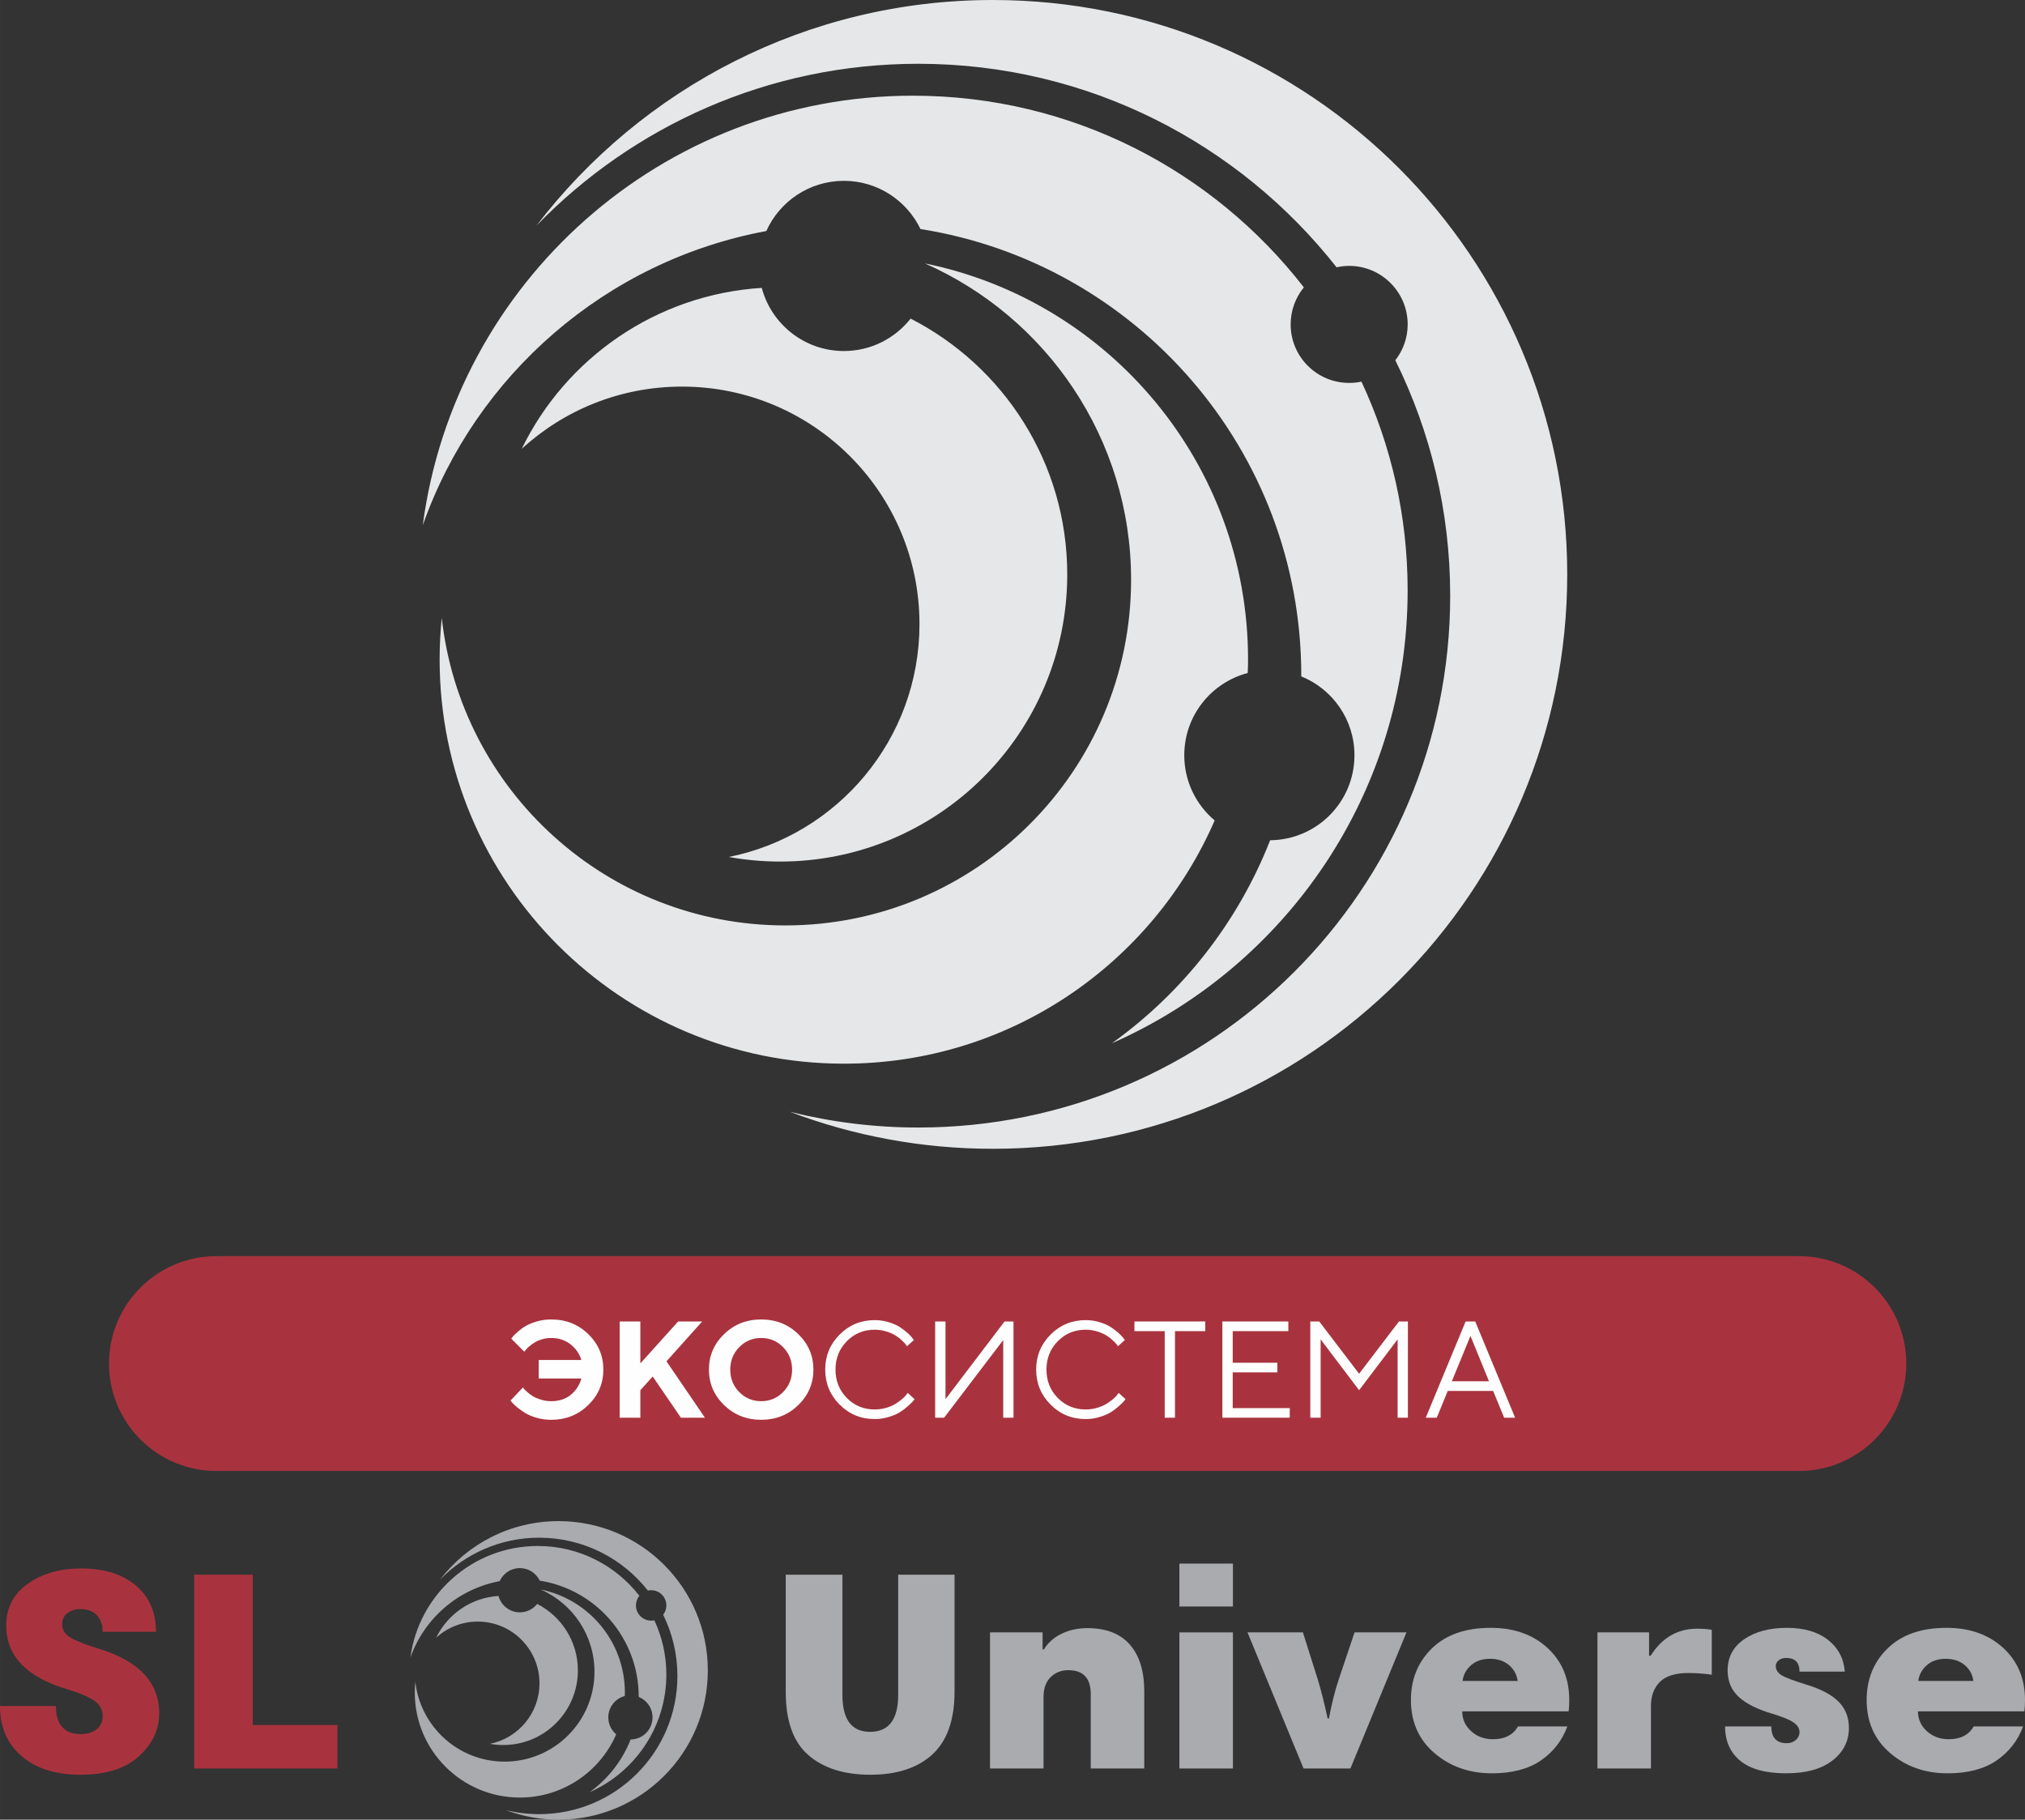<?xml version="1.0" encoding="UTF-8"?> <svg xmlns="http://www.w3.org/2000/svg" xmlns:xlink="http://www.w3.org/1999/xlink" xmlns:xodm="http://www.corel.com/coreldraw/odm/2003" xml:space="preserve" width="109.106mm" height="98.047mm" version="1.1" style="shape-rendering:geometricPrecision; text-rendering:geometricPrecision; image-rendering:optimizeQuality; fill-rule:evenodd; clip-rule:evenodd" viewBox="0 0 11052.3 9932.09"><rect x="0" y="0" width="11052.3" height="9932.09" fill="#333333" stroke="none"/> <defs> <style type="text/css"> .fil3 {fill:#FEFEFE;fill-rule:nonzero} .fil2 {fill:#E6E7E8;fill-rule:nonzero} .fil0 {fill:#A9ABAE;fill-rule:nonzero} .fil1 {fill:#A8333E;fill-rule:nonzero} </style> </defs> <g id="Layer_x0020_1">  <path class="fil0" d="M4750.06 9686.8c-142.87,0 -255.58,-35.7 -337.96,-106.99 -82.33,-71.41 -123.53,-186.1 -123.53,-344.31l0 -640.55 309.35 0 0 656.04c0,134.43 50.2,201.63 150.4,201.63 102.6,0 153.89,-67.19 153.89,-201.63l0 -656.04 307.64 0 0 637.41c0,155.09 -40.3,269.6 -120.96,343.59 -80.66,73.87 -193.64,110.84 -338.82,110.84z"></path> <path class="fil0" d="M5403.45 9652.66l0 -742.85 286.94 0 0 93.05 6.9 0c23.05,-37.26 55.61,-65.98 97.65,-86.08 42.11,-20.18 88.44,-30.28 139.2,-30.28 102.51,0 180.06,30.03 232.45,90.03 52.39,59.91 78.64,144.71 78.64,254.27l0 421.85 -292.08 0 0 -406.34c0,-86.8 -40.95,-130.2 -122.7,-130.2 -38.08,0 -70.03,12.64 -95.98,37.99 -25.89,25.33 -38.92,61.2 -38.92,107.74l0 390.81 -292.1 0z"></path> <path class="fil0" d="M6437.12 8534.42l292.11 0 0 234.19 -292.11 0 0 -234.19zm0 375.42l292.11 0 0 742.88 -292.11 0 0 -742.88z"></path> <path class="fil0" d="M7676.48 8909.79l-305.94 742.87 -255.86 0 -305.93 -742.87 302.45 0 81.31 257.42c17.25,55.88 35.15,126.74 53.59,212.53l6.9 0c16.15,-83.79 33.95,-154.62 53.59,-212.53l86.44 -257.42 283.47 0z"></path> <path class="fil0" d="M8136.28 8884.97c126.74,0 229.88,36.44 309.45,109.4 79.47,72.86 119.2,167.73 119.2,284.56 0,22.76 -1.09,43.42 -3.38,62.05l-580.82 0c0,42.39 16.08,78.26 48.38,107.74 32.2,29.45 72.03,44.22 119.3,44.22 64.51,0 110.01,-23.31 136.54,-69.73l269.62 0c-28.82,77.43 -77.18,139.48 -145.17,186.1 -68,46.43 -156.75,69.73 -266.21,69.73 -123.25,0 -227.87,-36.7 -313.77,-110.11 -85.79,-73.4 -128.73,-170.04 -128.73,-289.99 0,-113.78 38.34,-207.85 114.97,-282.27 76.63,-74.41 183.52,-111.69 320.63,-111.69zm-3.48 169.06c-42.59,0 -77.18,11.65 -103.69,34.86 -26.53,23.31 -42.14,52.03 -46.64,86.07l300.74 0c-4.58,-35.04 -20.47,-64.04 -47.53,-86.8 -27.08,-22.76 -61.42,-34.13 -102.88,-34.13z"></path> <path class="fil0" d="M9342.78 8895.84l0 245.01c-43.75,-6.14 -86.44,-9.26 -127.9,-9.26 -71.49,0 -123.35,16.24 -155.56,48.81 -32.31,32.59 -48.47,76.27 -48.47,131.05l0 341.19 -292.07 0 0 -742.85 281.79 0 0 127.2 8.64 0c62.22,-98.3 146.91,-147.39 254.09,-147.39 31.11,0 57.65,2.11 79.47,6.24z"></path> <path class="fil0" d="M10068.77 9123.81l-247.2 0c0,-49.63 -24.14,-74.41 -72.6,-74.41 -17.24,0 -31.11,4.4 -41.46,13.21 -10.37,8.71 -15.53,18.81 -15.53,30.2 0,20.65 10.38,37.44 31.11,50.4 20.77,12.93 64.52,29.73 131.34,50.36 82.95,24.87 143.15,56.44 180.69,94.61 37.43,38.29 56.16,85.89 56.16,142.7 0,72.42 -30.03,131.89 -89.85,178.4 -60.01,46.54 -144.16,69.74 -252.46,69.74 -111.77,0 -195.27,-22.76 -250.6,-68.18 -55.36,-45.52 -82.95,-108.11 -82.95,-187.76l252.35 0c0,61.13 28.28,91.59 84.7,91.59 19.57,0 35.98,-5.97 49.3,-17.9 13.21,-11.84 19.81,-26.06 19.81,-42.59 0,-20.74 -11.2,-38.52 -33.68,-53.51 -22.48,-15.03 -61.32,-30.72 -116.65,-47.35 -80.74,-23.77 -141.22,-54.24 -181.52,-91.48 -40.37,-37.18 -60.48,-85.24 -60.48,-144.27 0,-72.32 30.2,-129.21 90.68,-170.59 60.56,-41.29 138.02,-62.05 232.52,-62.05 93.34,0 167.94,21.75 223.82,65.17 55.9,43.42 86.72,101.4 92.5,173.71z"></path> <path class="fil0" d="M10623.66 8884.97c126.74,0 229.88,36.44 309.42,109.4 79.47,72.86 119.22,167.73 119.22,284.56 0,22.76 -1.09,43.42 -3.4,62.05l-580.79 0c0,42.39 16.15,78.26 48.35,107.74 32.23,29.45 72.06,44.22 119.3,44.22 64.51,0 110.03,-23.31 136.57,-69.73l269.6 0c-28.8,77.43 -77.16,139.48 -145.18,186.1 -68,46.43 -156.73,69.73 -266.21,69.73 -123.22,0 -227.85,-36.7 -313.74,-110.11 -85.82,-73.4 -128.76,-170.04 -128.76,-289.99 0,-113.78 38.37,-207.85 115,-282.27 76.6,-74.41 183.51,-111.69 320.63,-111.69zm-3.48 169.06c-42.59,0 -77.18,11.65 -103.72,34.86 -26.5,23.31 -42.11,52.03 -46.69,86.07l300.82 0c-4.61,-35.04 -20.47,-64.04 -47.56,-86.8 -27.05,-22.76 -61.39,-34.13 -102.85,-34.13z"></path> <path class="fil1" d="M851.25 8906.69l-290.93 0c0,-38.19 -10.72,-68.47 -32.1,-90.76 -21.38,-22.21 -51.12,-33.32 -89.19,-33.32 -28.54,0 -52.42,7.52 -71.41,22.5 -18.99,14.96 -28.54,35.4 -28.54,61.29 0,30.03 15.68,54.24 47.27,72.86 31.55,18.63 81.76,38.26 150.76,58.92 221.35,67.17 331.93,185.08 331.93,353.68 0,87.82 -36.52,165.64 -109.67,233.36 -73.23,67.63 -180.59,101.58 -322.09,101.58 -133.34,0 -239.53,-33.59 -318.64,-100.85 -79.1,-67.17 -118.64,-158.65 -118.64,-274.47l305.2 0c0,102.31 45.82,153.53 137.38,153.53 34.51,0 62.68,-8.71 84.8,-26.35 21.93,-17.61 32.93,-41.39 32.93,-71.38 0,-34.16 -14.49,-61.78 -43.67,-82.95 -29.19,-21.2 -79.37,-42.69 -150.77,-64.34 -221.35,-66.18 -332.01,-181.98 -332.01,-347.46 0,-96.06 39.28,-172.05 117.82,-227.94 78.56,-55.88 175.45,-83.76 290.9,-83.76 124.91,0 224.28,30.83 297.97,92.31 73.78,61.58 110.69,145.99 110.69,253.55z"></path> <polygon class="fil1" points="1060.03,9652.66 1060.03,8594.95 1379.46,8594.95 1379.46,9415.37 1841.69,9415.37 1841.69,9652.66 "></polygon> <path class="fil0" d="M2931.86 8754.46c-22.11,28 -56.24,45.97 -94.68,45.97 -55.81,0 -102.78,-38.08 -116.46,-89.56 -150.04,9.44 -278.06,99.94 -340.46,228.31 59.83,-54.88 139.66,-88.28 227.3,-88.28 186.03,0 336.9,150.76 336.9,336.89 0,163.33 -116.18,299.43 -270.46,330.37 23.59,4.21 47.81,6.5 72.68,6.5 225.04,0 407.35,-182.36 407.35,-407.36 0,-158.29 -90.29,-295.4 -222.17,-362.83z"></path> <path class="fil0" d="M3320.05 9373.8c0,-56.08 38.26,-103.06 90,-116.64 0.28,-6.43 0.47,-12.77 0.47,-19.2 0,-277.33 -196.83,-508.58 -458.37,-561.81 172.15,76.09 292.46,248.24 292.46,448.67 0,270.79 -219.61,490.39 -490.42,490.39 -252.54,0 -460.4,-190.96 -487.38,-436.34 -1.92,19.43 -3.02,39.17 -3.02,59.08 0,316.7 256.67,573.37 573.45,573.37 235.47,0 437.72,-142.06 525.94,-345.04 -26.36,-22.21 -43.13,-55.36 -43.13,-92.51z"></path> <path class="fil0" d="M3048.45 8302.49c-263.84,0 -498.3,125.54 -647.25,319.98 137.19,-141.4 329.09,-229.51 541.62,-229.51 240.8,0 455.1,113.05 593.28,288.71 5.69,-1.3 11.75,-2.03 17.82,-2.03 45.88,0 83.02,37.25 83.02,83.07 0,19.17 -6.6,36.78 -17.5,50.82 49.74,100.67 77.81,214.01 77.81,333.95 0,416.62 -337.8,754.43 -754.43,754.43 -62.85,0 -123.88,-7.8 -182.25,-22.32 89.56,33.86 186.56,52.49 287.88,52.49 450.02,0 814.8,-364.78 814.8,-814.8 0,-450.02 -364.78,-814.8 -814.8,-814.8z"></path> <path class="fil0" d="M3553.93 8845.67c-45.81,0 -82.98,-37.15 -82.98,-82.95 0,-20.01 7,-38.27 18.73,-52.57 -128.3,-165.37 -328.88,-271.92 -554.46,-271.92 -356.07,0 -650.09,265.48 -695.33,609.25 75.26,-213.47 260.26,-375.13 487.3,-417.28 18.89,-41.93 61.03,-71.19 110.04,-71.19 47.8,0 89.09,27.89 108.62,68.37 306.15,48.46 540.16,313.48 540.16,633.28 0,0.36 -0.1,0.83 -0.1,1.28 44.33,17.89 75.54,61.23 75.54,111.87 0,66.26 -53.4,120.03 -119.57,120.58 -45.71,116.45 -124.26,216.21 -224.47,287.98 246.94,-108.65 419.48,-355.34 419.48,-642.47 0,-105.82 -23.49,-206.12 -65.52,-296.05 -5.59,1.2 -11.48,1.82 -17.43,1.82z"></path> <g id="_1963784271360"> <path class="fil2" d="M4970.02 1739.09c-85.08,107.69 -216.4,176.86 -364.33,176.86 -214.69,0 -395.46,-146.53 -448.11,-344.62 -577.33,36.34 -1069.88,384.55 -1310,878.51 230.21,-211.19 537.39,-339.71 874.6,-339.71 715.76,0 1296.29,580.13 1296.29,1296.29 0,628.47 -447,1152.15 -1040.65,1271.15 90.78,16.22 183.97,25.03 279.66,25.03 865.89,0 1567.43,-701.65 1567.43,-1567.43 0,-609.06 -347.43,-1136.64 -854.88,-1396.07z"></path> <path class="fil2" d="M6463.69 4122.17c0,-215.8 147.23,-396.57 346.31,-448.81 1.1,-24.73 1.8,-49.15 1.8,-73.87 0,-1067.08 -757.39,-1956.89 -1763.71,-2161.67 662.41,292.76 1125.32,955.17 1125.32,1726.37 0,1041.95 -844.97,1886.92 -1887.02,1886.92 -971.68,0 -1771.52,-734.76 -1875.31,-1678.93 -7.4,74.77 -11.61,150.74 -11.61,227.32 0,1218.61 987.6,2206.22 2206.52,2206.22 906.02,0 1684.23,-546.6 2023.64,-1327.62 -101.39,-85.48 -165.95,-212.99 -165.95,-355.92z"></path> <path class="fil2" d="M5418.64 0c-1015.23,0 -1917.36,483.05 -2490.48,1231.23 527.88,-544.1 1266.26,-883.11 2084.01,-883.11 926.54,0 1751.1,434.99 2282.78,1110.91 21.92,-5 45.25,-7.8 68.57,-7.8 176.55,0 319.49,143.33 319.49,319.59 0,73.77 -25.42,141.53 -67.36,195.58 191.38,387.35 299.38,823.45 299.38,1284.97 0,1603.07 -1299.79,2902.85 -2902.85,2902.85 -241.82,0 -476.64,-30.03 -701.24,-85.87 344.62,130.31 717.86,201.98 1107.72,201.98 1731.58,0 3135.16,-1403.58 3135.16,-3135.16 0,-1731.59 -1403.58,-3135.17 -3135.16,-3135.17z"></path> <path class="fil2" d="M7363.61 2090.01c-176.26,0 -319.3,-142.93 -319.3,-319.19 0,-76.97 26.93,-147.24 72.06,-202.28 -493.65,-636.28 -1265.45,-1046.26 -2133.44,-1046.26 -1370.05,0 -2501.39,1021.53 -2675.45,2344.25 289.57,-821.35 1001.42,-1443.42 1875.02,-1605.57 72.66,-161.35 234.81,-273.94 423.39,-273.94 183.97,0 342.81,107.3 417.98,263.03 1177.98,186.47 2078.4,1206.2 2078.4,2436.73 0,1.4 -0.41,3.2 -0.41,4.9 170.56,68.86 290.67,235.61 290.67,430.49 0,254.93 -205.49,461.82 -460.12,463.92 -175.86,448.12 -478.13,831.96 -863.69,1108.11 950.17,-418.08 1614.07,-1367.25 1614.07,-2472.05 0,-407.17 -90.38,-793.12 -252.12,-1139.14 -21.53,4.6 -44.15,7.01 -67.06,7.01z"></path> </g> <path class="fil1" d="M9817.97 8028.79l-8636.75 0c-323.84,0 -586.33,-262.54 -586.33,-586.34l0 0c0,-323.84 262.49,-586.31 586.33,-586.31l8636.75 0c323.84,0 586.32,262.47 586.32,586.31l0 0c0,323.8 -262.48,586.34 -586.32,586.34z"></path> <path class="fil3" d="M3008.07 7201.78c-27.63,0 -53.89,3.75 -78.9,11.12 -25.01,7.51 -45.26,15.88 -60.77,25.13 -15.63,9.26 -30.01,19.89 -43.52,31.89 -13.38,12 -22,20.26 -25.76,25.13 -3.75,4.75 -6.62,8.51 -8.62,11.51l71.02 71.4 6.25 -7.63c3.37,-5.37 9.26,-11.75 17.64,-18.88 8.25,-7.25 17.88,-14.51 28.88,-21.88 11,-7.25 24.89,-13.5 41.64,-18.75 16.62,-5.26 34.14,-7.88 52.14,-7.88 41.02,0 76.28,11.51 105.67,34.51 29.51,23.13 49.14,51.64 59.27,85.53l-232.7 0 0 101.16 232.7 0c-10.13,36.14 -29.27,65.77 -57.77,89.03 -28.38,23.26 -64.15,34.77 -107.16,34.77 -19,0 -37.51,-2.76 -55.27,-8.26 -17.88,-5.5 -32.13,-11.38 -42.89,-17.88 -10.75,-6.5 -21.01,-14 -30.76,-22.51 -9.74,-8.63 -16.01,-14.63 -18.63,-18.13 -2.75,-3.63 -4.87,-6.37 -6.25,-8.25l-67.77 71.4 9.13 11.38c5.62,6.88 14.63,15.39 27.13,25.64 12.38,10.25 26.88,20.5 43.4,30.75 16.5,10.26 37.39,19.01 62.64,26.39 25.26,7.37 51.64,11 79.28,11 79.9,0 147.3,-26.88 202.45,-80.4 55.02,-53.64 82.53,-118.17 82.53,-193.69 0,-75.4 -27.26,-139.92 -82.03,-193.32 -54.64,-53.52 -122.29,-80.27 -202.94,-80.27z"></path> <polygon id="_1" class="fil3" points="3495,7212.79 3382.21,7212.79 3382.21,7738.09 3495,7738.09 3495,7587.92 3562.4,7513.14 3716.33,7738.09 3847.49,7738.09 3637.55,7430.36 3832.49,7212.79 3701.32,7212.79 3495,7441.74 "></polygon> <path id="_2" class="fil3" d="M3985.68 7475.63c0,-48.52 16.38,-89.41 49.14,-122.79 32.76,-33.26 72.65,-49.89 119.67,-49.89 47.01,0 86.77,16.63 119.53,49.89 32.77,33.39 49.15,74.27 49.15,122.79 0,48.51 -16.38,89.29 -49.15,122.54 -32.76,33.13 -72.52,49.77 -119.53,49.77 -47.02,0 -86.91,-16.63 -119.67,-49.77 -32.76,-33.26 -49.14,-74.03 -49.14,-122.54zm-116.41 -0.25c0,75.53 27.51,140.06 82.53,193.69 55.15,53.52 122.66,80.4 202.7,80.4 79.89,0 147.42,-26.88 202.57,-80.4 55.02,-53.64 82.53,-118.17 82.53,-193.69 0,-75.4 -27.51,-139.92 -82.53,-193.32 -55.15,-53.52 -122.67,-80.27 -202.57,-80.27 -80.04,0 -147.55,26.75 -202.7,80.27 -55.02,53.39 -82.53,117.92 -82.53,193.32z"></path> <path class="fil3" d="M4503.97 7475.37c0,75.03 26.26,138.8 78.78,191.32 52.51,52.51 116.28,78.77 191.31,78.77 26.51,0 52.39,-3.87 77.4,-11.63 25.01,-7.63 45.26,-16.38 60.65,-26.14 15.38,-9.74 30,-20.88 43.76,-33.38 13.76,-12.38 22.76,-21.01 26.76,-25.76 4,-4.75 7,-8.63 9,-11.63l-37.38 -34.02 -7.01 9.13c-4.38,6.62 -11.63,14.25 -22,22.88 -10.25,8.75 -22.13,17.38 -35.64,26.26 -13.63,8.76 -30.64,16.26 -51.15,22.51 -20.5,6.26 -42.02,9.38 -64.4,9.38 -60.15,0 -110.79,-20.88 -152.05,-62.64 -41.27,-41.77 -61.9,-93.41 -61.9,-155.06 0,-61.52 20.63,-113.16 61.9,-154.93 41.26,-41.77 91.9,-62.64 152.05,-62.64 22.38,0 43.89,3.37 64.4,9.88 20.5,6.62 37.14,13.88 49.65,21.88 12.62,7.88 24.25,17.01 35.01,27.26 10.76,10.25 17.63,17.38 20.5,21.38 2.88,4 5.13,7.25 6.64,9.76l37.63 -33.76 -8.38 -11.25c-5.38,-7.63 -14.13,-16.75 -26.14,-27.51 -12.13,-10.75 -26.14,-21.38 -42.14,-31.89 -16.01,-10.49 -36.27,-19.5 -60.65,-26.87 -24.38,-7.51 -50.01,-11.25 -76.52,-11.25 -75.03,0 -138.8,26.26 -191.31,78.77 -52.52,52.52 -78.78,116.29 -78.78,191.19z"></path> <polygon id="_1_0" class="fil3" points="5531.58,7738.09 5531.58,7212.79 5482.82,7212.79 5160.45,7636.94 5160.45,7212.79 5104.06,7212.79 5104.06,7738.09 5152.83,7738.09 5475.57,7314.2 5475.57,7738.09 "></polygon> <path id="_2_1" class="fil3" d="M5655.38 7475.37c0,75.03 26.26,138.8 78.78,191.32 52.51,52.51 116.28,78.77 191.31,78.77 26.51,0 52.39,-3.87 77.4,-11.63 25.01,-7.63 45.26,-16.38 60.65,-26.14 15.38,-9.74 30,-20.88 43.76,-33.38 13.76,-12.38 22.76,-21.01 26.76,-25.76 4,-4.75 7,-8.63 9,-11.63l-37.38 -34.02 -7.01 9.13c-4.38,6.62 -11.63,14.25 -22,22.88 -10.25,8.75 -22.13,17.38 -35.64,26.26 -13.63,8.76 -30.64,16.26 -51.15,22.51 -20.5,6.26 -42.02,9.38 -64.4,9.38 -60.15,0 -110.79,-20.88 -152.05,-62.64 -41.27,-41.77 -61.9,-93.41 -61.9,-155.06 0,-61.52 20.63,-113.16 61.9,-154.93 41.26,-41.77 91.9,-62.64 152.05,-62.64 22.38,0 43.89,3.37 64.4,9.88 20.5,6.62 37.14,13.88 49.65,21.88 12.62,7.88 24.25,17.01 35.01,27.26 10.76,10.25 17.63,17.38 20.5,21.38 2.88,4 5.13,7.25 6.64,9.76l37.63 -33.76 -8.38 -11.25c-5.38,-7.63 -14.13,-16.75 -26.14,-27.51 -12.13,-10.75 -26.14,-21.38 -42.14,-31.89 -16.01,-10.49 -36.27,-19.5 -60.65,-26.87 -24.38,-7.51 -50.01,-11.25 -76.52,-11.25 -75.03,0 -138.8,26.26 -191.31,78.77 -52.52,52.52 -78.78,116.29 -78.78,191.19z"></path> <polygon id="_3" class="fil3" points="6191.69,7212.79 6191.69,7265.55 6356.88,7265.55 6356.88,7738.09 6413.02,7738.09 6413.02,7265.55 6578.21,7265.55 6578.21,7212.79 "></polygon> <polygon id="_4" class="fil3" points="6728.01,7685.7 6728.01,7490.51 6971.59,7490.51 6971.59,7438.12 6728.01,7438.12 6728.01,7265.55 7031.73,7265.55 7031.73,7212.79 6671.61,7212.79 6671.61,7738.09 7039.36,7738.09 7039.36,7685.7 "></polygon> <polygon id="_5" class="fil3" points="7628.07,7310.57 7628.07,7738.09 7684.21,7738.09 7684.21,7212.79 7635.45,7212.79 7417.87,7498.14 7200.3,7212.79 7151.53,7212.79 7151.53,7738.09 7207.92,7738.09 7207.92,7310.57 7417.87,7587.92 "></polygon> <path id="_6" class="fil3" d="M8126.75 7539.15l-202.58 0 101.54 -247.59 101.04 247.59zm22.75 52.77l60.02 146.17 59.78 0 -217.58 -525.31 -52.39 0 -217.7 525.31 60.15 0 60.02 -146.17 247.71 0z"></path> </g> </svg> 